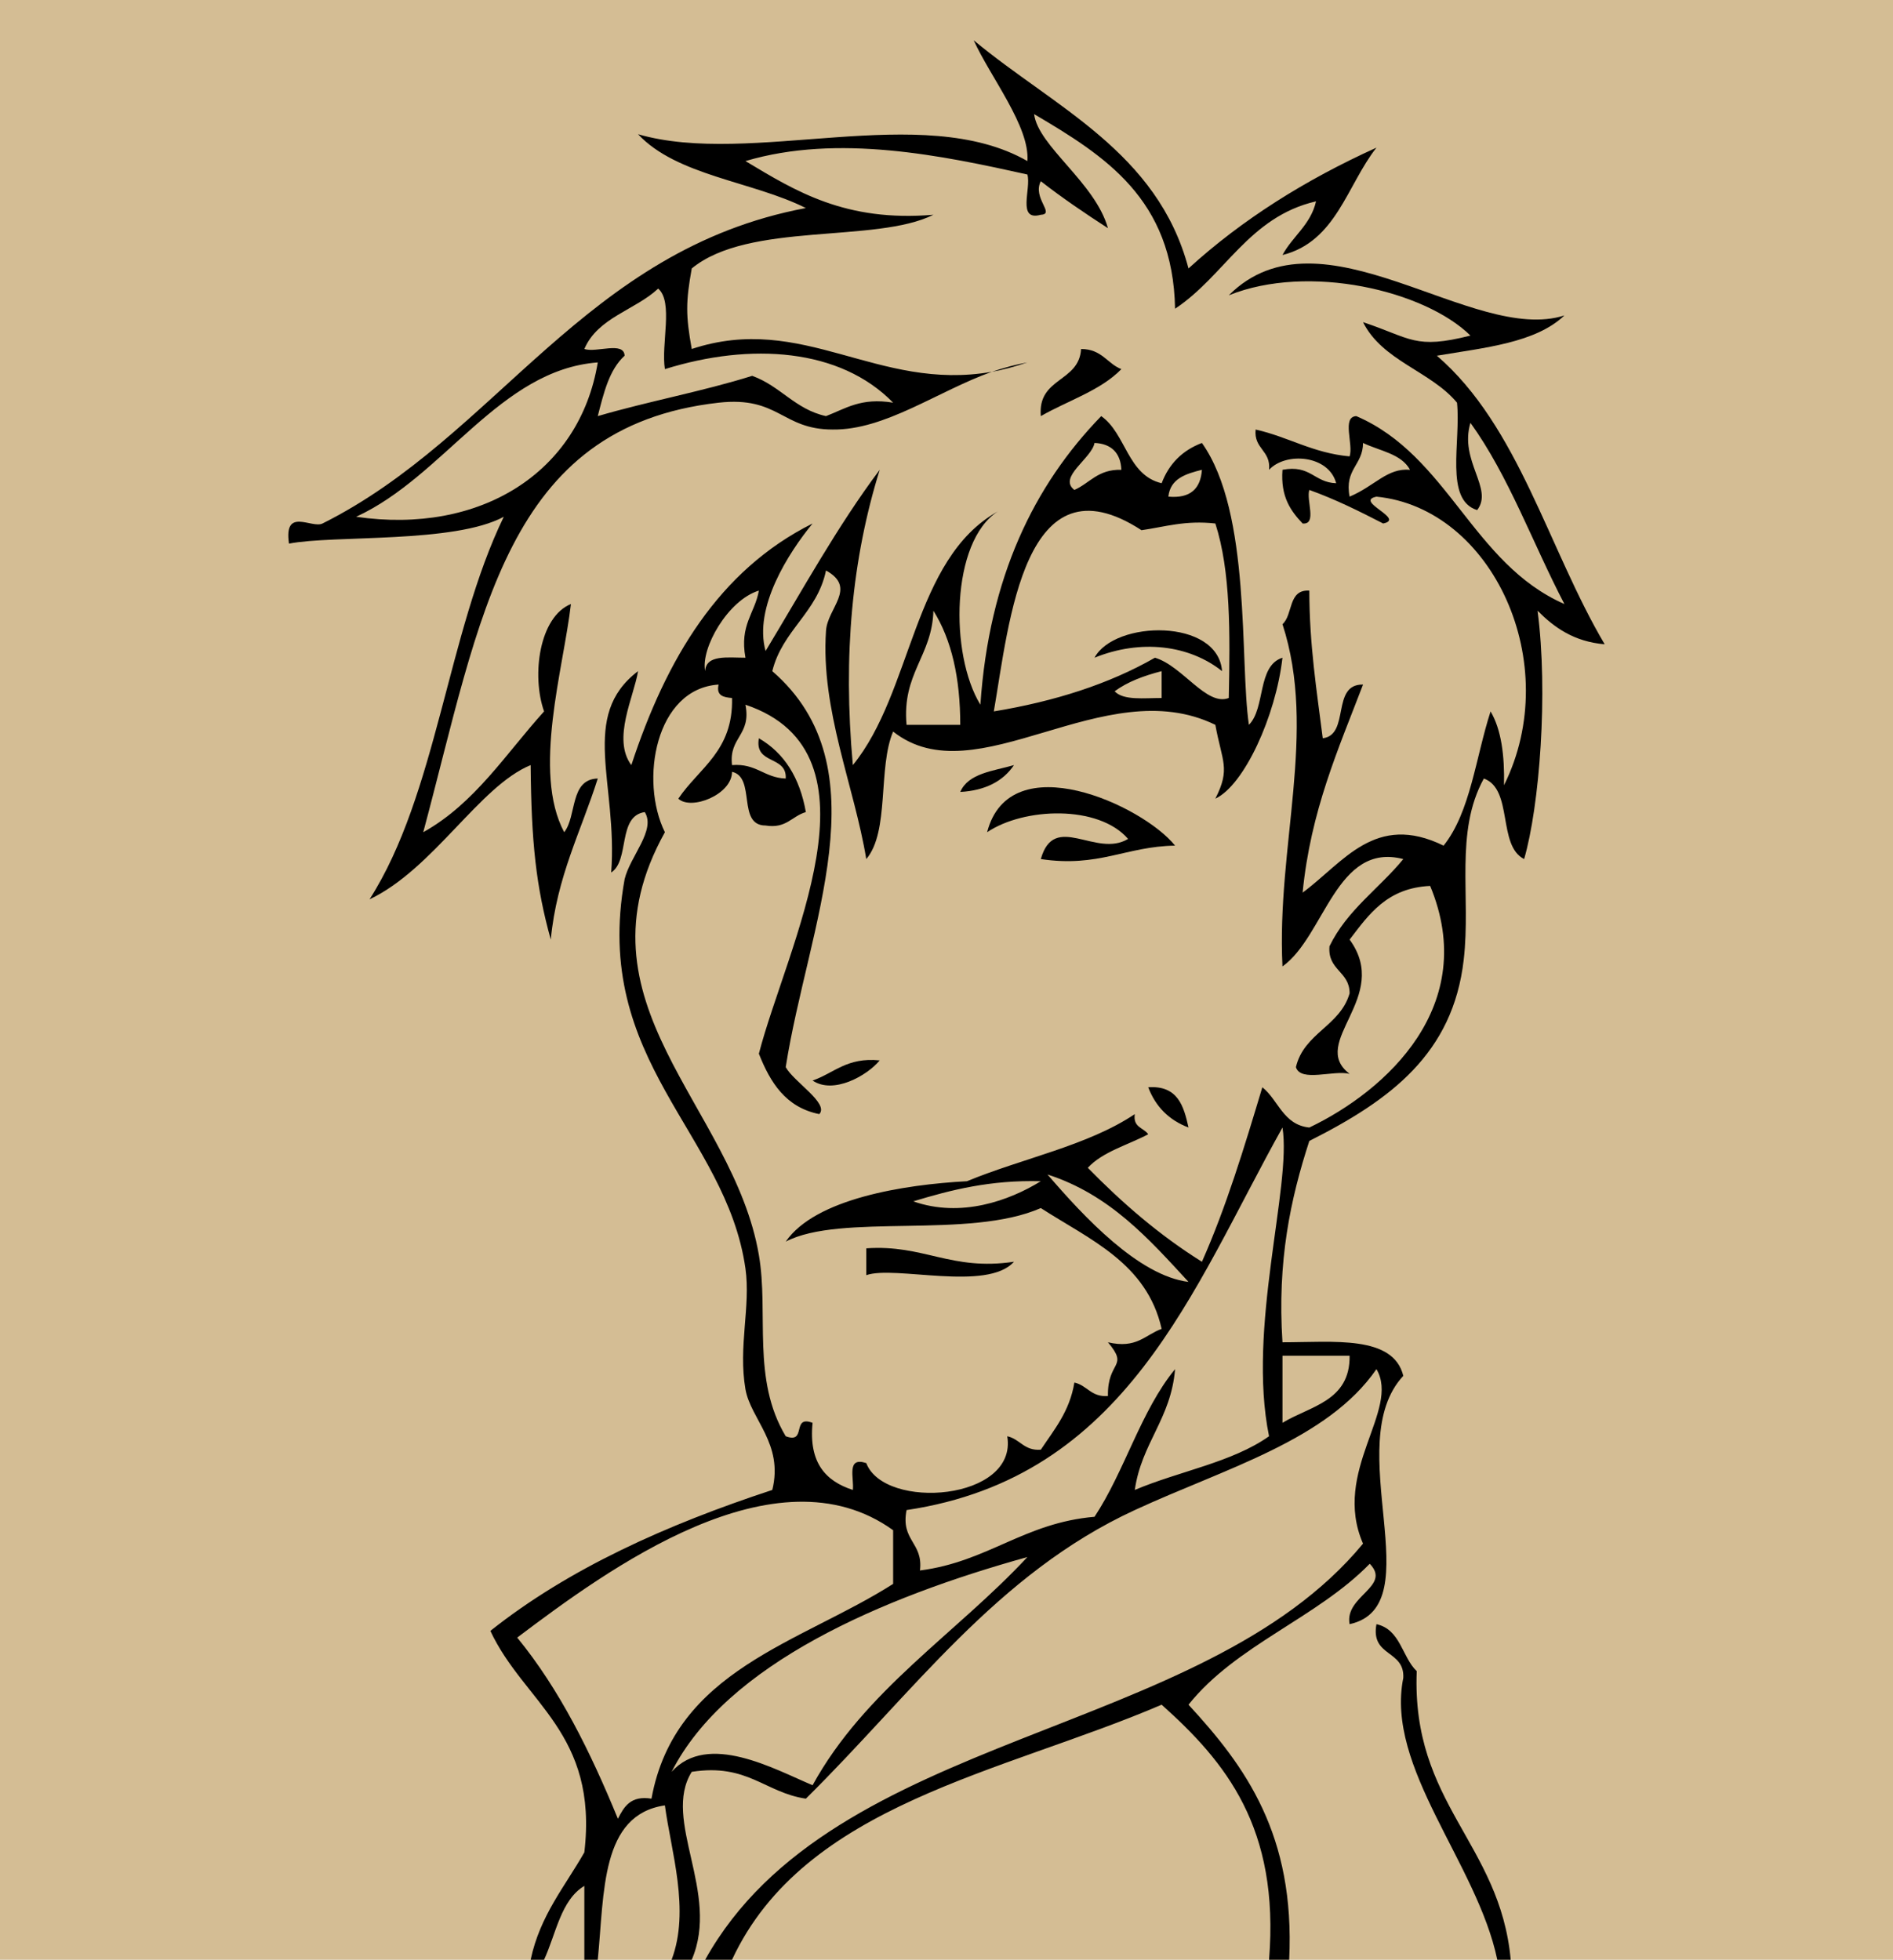 <?xml version="1.0" encoding="utf-8"?>
<!DOCTYPE svg PUBLIC "-//W3C//DTD SVG 1.1//EN" "http://www.w3.org/Graphics/SVG/1.1/DTD/svg11.dtd">
<svg version="1.1" id="Layer_1" xmlns="http://www.w3.org/2000/svg" xmlns:xlink="http://www.w3.org/1999/xlink" x="0px" y="0px"
	 width="141px" height="146px" viewBox="0 0 141 146" enable-background="new 0 0 141 146" xml:space="preserve">
<rect fill="#D4BD94" width="141" height="146"/>
<g id="XMLID_1_">
	<g>
		<path d="M119.525,48c-2.301-0.2-3.75-1.25-5-2.5c0.8,6.1,0.147,14.55-1,18.5c-2-1-0.801-5.2-3-6c-2.2,4-0.95,8.75-1.5,13.5
			c-0.801,7-5.45,10.45-11.5,13.5c-1.399,4.3-2.399,8.95-2,15c3.8,0,8.25-0.55,9,2.5c-4.75,5.102,2.199,17.148-4,18.5
			c-0.399-2.102,3.147-2.8,1.5-4.5c-3.95,4.05-9.95,6.05-13.5,10.5c4.25,4.602,7.949,9.7,7.5,19c-0.5,0-1,0-1.5,0
			c0.8-9.852-3.25-14.75-8-19c-11.899,5.102-26.602,7.398-32,19c-0.65,0-1.35,0-2,0c9.55-17.148,36.952-16.398,49-31
			c-2.353-5.398,2.8-9.95,1-13c-3.649,5.3-11.301,7.398-18,10.5c-10.301,4.75-16.55,13.648-24.5,21.5c-3.05-0.45-4.35-2.648-8.5-2
			c-2.25,3.602,2.15,9,0,14c-0.5,0-1,0-1.5,0c1.4-3.7-0.05-8.102-0.5-11.5c-4.8,0.7-4.5,6.5-5,11.5c-0.35,0-0.65,0-1,0
			c0-1.852,0-3.648,0-5.5c-1.75,1.05-2.1,3.55-3,5.5c-0.35,0-0.65,0-1,0c0.7-3.3,2.55-5.45,4-8c1.05-8.898-4.5-11.148-7-16.5
			c5.85-4.648,13.1-7.898,21-10.5c0.85-3.45-1.6-5.25-2-7.5c-0.55-3.2,0.4-6.148,0-9c-1.45-10.148-11.45-15.398-9-29
			c0.4-1.7,2.35-3.65,1.5-5c-2.05,0.3-1.1,3.6-2.5,4.5c0.5-6.65-2.4-11.65,2-15c-0.3,1.9-1.95,5.05-0.5,7c2.6-7.9,6.5-14.5,13.5-18
			c-1.8,2.199-4.4,6.25-3.5,9.5c2.75-4.551,5.35-9.301,8.5-13.5c-2.05,6.6-2.75,13.75-2,22c4.45-5.45,4.45-15.35,10.8-18.9
			c-3.5,2.25-3.6,10.65-1.3,14.4c0.647-9.5,4-16.35,9-21.5c1.851,1.3,1.949,4.4,4.5,5c0.55-1.45,1.55-2.45,3-3
			c3.699,5.199,2.8,16.25,3.5,21c1.25-1.25,0.601-4.4,2.5-5c-0.5,4.35-2.853,9.5-5,10.5c1.147-2.25,0.5-2.75,0-5.5
			c-8.301-4.051-17.801,5.4-24,0.5c-1.15,2.699-0.25,7.449-2,9.5c-0.9-5.45-3.4-11.1-3-17c0.1-1.7,2.35-3.2,0-4.5
			c-0.65,3.15-3.25,4.449-4,7.5c8.3,7.199,2.65,18.949,1,29.5c0.6,1.102,3.25,2.7,2.5,3.5c-2.5-0.5-3.65-2.352-4.5-4.5
			c2.05-7.95,9.7-22.4-1-26c0.45,2.3-1.25,2.4-1,4.5c1.8-0.15,2.4,0.949,4,1c0.1-1.75-2.35-1-2-3c1.9,1.1,3.05,2.949,3.5,5.5
			c-1.05,0.3-1.45,1.25-3,1c-2.15,0-0.7-3.6-2.5-4c0,1.699-3.05,2.9-4,2c1.55-2.301,4.1-3.551,4-7.5c-0.6-0.051-1.2-0.15-1-1
			c-4.7,0.3-5.9,7.15-4,11c-7.1,12.75,5.1,20.352,7,31.5c0.75,4.352-0.55,9.25,2,13.5c1.6,0.602,0.4-1.602,2-1c-0.3,3,1,4.352,3,5
			c0.1-0.898-0.5-2.5,1-2c1.35,3.55,11.3,2.8,10.5-2c0.949,0.2,1.25,1.102,2.5,1c1-1.5,2.147-2.852,2.5-5
			c0.949,0.2,1.25,1.102,2.5,1c-0.051-2.648,1.601-2.102,0-4c2.147,0.5,2.75-0.55,4-1c-1.103-4.898-5.353-6.648-9-9
			c-5.352,2.352-14.9,0.352-19,2.5c2.2-3.2,8.8-4.25,13.5-4.5c4.101-1.7,9-2.648,12.5-5c-0.149,1,0.647,1,1,1.5
			c-1.5,0.8-3.399,1.3-4.5,2.5c2.55,2.602,5.3,5,8.5,7c1.8-4.05,3.147-8.5,4.5-13c1.199,0.95,1.55,2.8,3.5,3
			c5.75-2.75,12.699-9.102,9-18c-3.2,0.15-4.551,2.1-6,4c3.147,4.3-3.103,7.648,0,10c-1.2-0.3-3.649,0.648-4-0.5
			c0.601-2.55,3.3-3.05,4-5.5c0-1.65-1.649-1.7-1.5-3.5c1.3-2.7,3.699-4.301,5.5-6.5c-5-1.301-5.853,5.75-9,8
			c-0.45-8.95,2.601-17.5,0-25.5c0.8-0.7,0.397-2.6,2-2.5c0,4,0.55,7.449,1,11c2.05-0.25,0.601-4.051,3-4
			c-1.853,4.85-3.899,9.4-4.5,15.5c3.05-2.25,5.397-6,10.5-3.5c2-2.5,2.397-6.6,3.5-10c0.8,1.35,1.05,3.3,1,5.5
			c4.5-9.051-0.853-20.65-9.5-21.5c-1.7,0.35,2.199,1.65,0.5,2c-1.75-0.9-3.551-1.801-5.5-2.5c-0.25,0.75,0.601,2.6-0.5,2.5
			c-0.899-0.95-1.649-2-1.5-4c2.101-0.4,2.351,0.949,4,1c-0.551-2.1-3.75-2.35-5-1c0.147-1.45-1.149-1.551-1-3
			c2.449,0.55,4.25,1.75,7,2c0.3-0.9-0.603-2.95,0.5-3c6.851,2.949,8.647,11,15.5,14c-2.353-4.5-4.149-9.551-7-13.5
			c-0.853,2.85,1.75,4.9,0.5,6.5c-2.45-0.75-1.2-5.1-1.5-8c-1.95-2.35-5.551-3.1-7-6c3.601,1.199,3.851,2.05,8,1
			c-3.399-3.35-12.051-5.4-18-3c6.897-6.9,18.147,3.699,25,1.5c-2.149,2.05-5.95,2.4-9.5,3C113.125,31.75,115.325,40.9,119.525,48z
			 M100.525,37c1.897-0.801,2.8-2.15,4.5-2c-0.649-1.2-2.25-1.4-3.5-2C101.525,34.65,100.125,34.949,100.525,37z M95.525,106
			c2.05-1.25,5.05-1.602,5-5c-1.649,0-3.353,0-5,0C95.525,102.648,95.525,104.352,95.525,106z M94.525,107
			c-1.649-8.05,1.699-18.648,1-23c-6.75,12.102-11.603,26.05-28,28.5c-0.45,2.3,1.25,2.398,1,4.5c5.05-0.648,7.75-3.55,13-4
			c2.25-3.398,3.449-7.898,6-11c-0.301,3.7-2.5,5.5-3,9C87.825,109.602,91.775,108.95,94.525,107z M91.525,52
			c0.101-4.801,0.147-9.45-1-13c-2.25-0.25-3.75,0.25-5.5,0.5c-8.75-5.7-9.853,6.85-11,13.5c4.55-0.75,8.601-2.051,12-4
			C88.075,49.6,89.875,52.65,91.525,52z M89.525,35c-1.2,0.3-2.353,0.65-2.5,2C88.674,37.15,89.424,36.4,89.525,35z M86.525,52
			c0-0.65,0-1.35,0-2c-1.353,0.35-2.551,0.8-3.5,1.5C83.674,52.199,85.227,52,86.525,52z M88.525,95.5c-2.95-3.2-5.853-6.5-10.5-8
			C80.727,90.648,84.825,95.05,88.525,95.5z M80.025,36.5c1.147-0.5,1.75-1.551,3.5-1.5c-0.051-1.25-0.75-1.95-2-2
			C81.325,34.15,78.775,35.55,80.025,36.5z M77.525,88c-3.75-0.102-6.7,0.648-9.5,1.5C71.575,90.75,75.174,89.45,77.525,88z
			 M67.525,54c1.35,0,2.65,0,4,0c0-3.5-0.65-6.35-2-8.5C69.425,48.9,67.175,50.15,67.525,54z M60.525,133
			c3.9-7.102,10.702-11.3,16-17c-10.8,3-22.4,7.95-26.5,16C52.725,129,57.675,131.8,60.525,133z M66.525,118c0-1.352,0-2.648,0-4
			c-8.75-6.3-21.3,2.95-28,8c3.15,3.852,5.45,8.5,7.5,13.5c0.45-0.898,0.95-1.75,2.5-1.5C50.275,124.398,59.625,122.398,66.525,118z
			 M52.525,50c0.05-1.25,1.7-1,3-1c-0.45-2.45,0.7-3.301,1-5C54.225,44.699,52.175,48.3,52.525,50z"/>
		<path d="M112.525,146c-0.353,0-0.649,0-1,0c-1.5-7.2-8.353-14.3-7-21c0.101-2.102-2.45-1.55-2-4c1.8,0.398,1.897,2.45,3,3.5
			C105.125,134.398,111.727,137.3,112.525,146z"/>
		<path d="M102.525,11c-2.2,2.8-3,7-7,8c0.75-1.4,2.101-2.25,2.5-4c-5,1.15-6.801,5.55-10.5,8c-0.149-8.2-5.25-11.4-10.5-14.5
			c0.3,2.4,4.55,5.1,5.5,8.5c-1.7-1.1-3.399-2.25-5-3.5c-0.649,1.25,1.101,2.449,0,2.5c-1.801,0.5-0.7-1.95-1-3
			c-6.3-1.4-14.102-3.051-21-1c3.75,2.25,7.45,4.55,14,4c-4.3,2.15-13.75,0.5-18,4c-0.45,2.5-0.45,3.5,0,6
			c8.3-2.75,13.8,3.199,22.351,1.699C69.825,29.15,65.925,32.05,62.025,32c-3.8,0-4-2.5-8.5-2c-15.9,1.8-17.7,16-22,32
			c3.85-2.15,6.15-5.85,9-9c-0.95-2.7-0.35-7.051,2-8c-0.55,4.8-2.9,12.5-0.5,17c0.95-1.2,0.4-3.95,2.5-4
			c-1.25,3.949-3.05,7.3-3.5,12c-1.1-3.95-1.45-7.25-1.5-13c-3.8,1.55-7.25,7.75-12,10c5-7.801,5.8-19.85,10-28.5
			c-3.7,2-12.65,1.35-16,2c-0.4-2.75,1.7-1.1,2.5-1.5c13-6.5,19.5-20.4,36-23.5c-4-2-9.6-2.4-12.5-5.5c8.45,2.449,21.15-2.5,29,2
			c0.199-2.551-2.75-6.25-4-9c6,5,13.699,8.3,16,17C92.525,16.35,97.227,13.4,102.525,11z M61.525,31c1.45-0.551,2.6-1.4,5-1
			c-3.95-4.051-10.6-4.5-17-2.5c-0.3-1.85,0.65-5-0.5-6c-1.7,1.6-4.5,2.15-5.5,4.5c0.9,0.3,2.95-0.6,3,0.5
			c-1.15,1.05-1.55,2.75-2,4.5c3.75-1.1,7.85-1.85,11.5-3C58.125,28.75,59.225,30.5,61.525,31z M44.525,27
			c-7.3,0.55-11.45,8.5-18,11.5C35.775,39.85,43.175,35.199,44.525,27z"/>
		<path d="M88.525,84c-1.45-0.55-2.45-1.55-3-3C87.727,80.852,88.174,82.398,88.525,84z"/>
		<path d="M81.525,49c1.5-2.801,9.199-2.95,9.5,1C88.575,48.05,84.977,47.6,81.525,49z"/>
		<path d="M77.525,64c1-3.551,4.101-0.051,6.5-1.5c-2.2-2.551-7.75-2.35-10.5-0.5c1.699-6.551,11.601-2,14,1
			C83.875,63.05,81.825,64.65,77.525,64z"/>
		<path d="M83.525,27.5c-1.551,1.6-4,2.35-6,3.5c-0.25-2.9,2.851-2.5,3-5C82.075,26,82.477,27.1,83.525,27.5z"/>
		<path d="M76.525,27c-0.899,0.3-1.801,0.55-2.649,0.699C74.775,27.4,75.674,27.15,76.525,27z"/>
		<path d="M75.525,57c-0.801,1.199-2.149,1.9-4,2C72.125,57.6,73.977,57.449,75.525,57z"/>
		<path d="M64.525,93c4.3-0.3,6.3,1.7,11,1c-2,2.25-8.9,0.25-11,1C64.525,94.352,64.525,93.7,64.525,93z"/>
		<path d="M60.525,80.5c1.6-0.55,2.55-1.75,5-1.5C64.575,80.148,62.075,81.55,60.525,80.5z"/>
	</g>
</g>
</svg>
